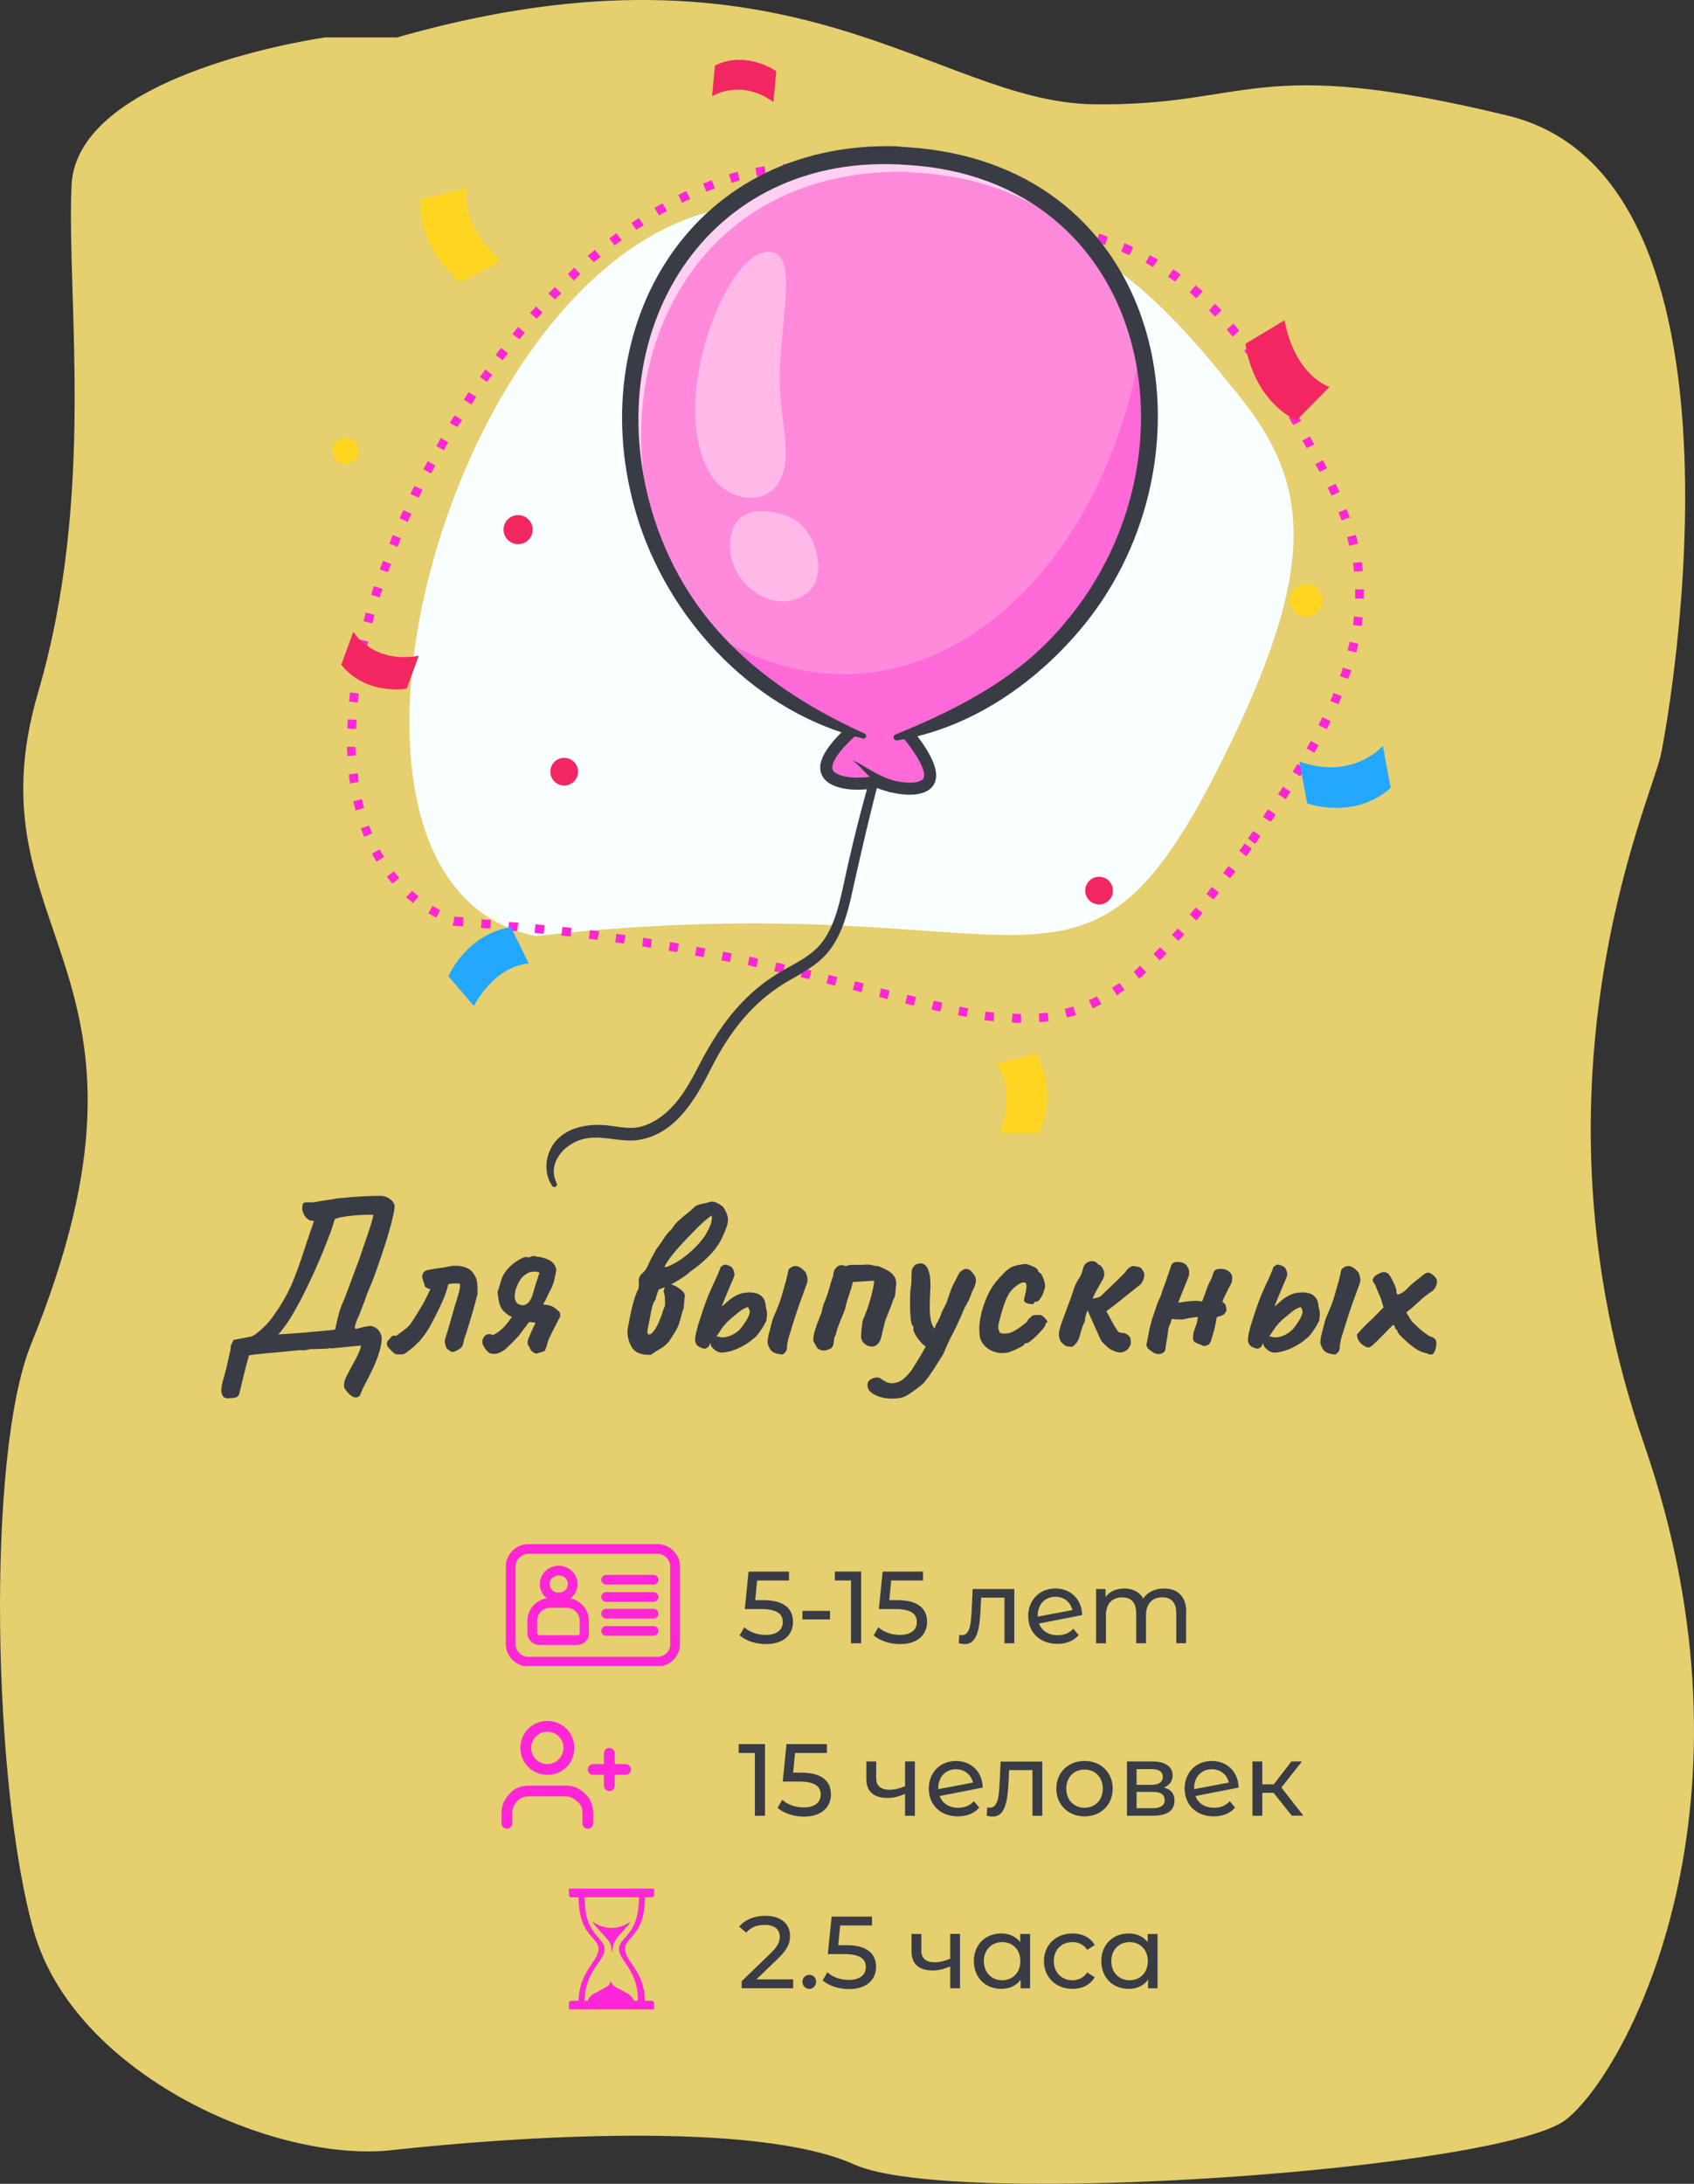 <?xml version="1.0" encoding="UTF-8"?> <svg xmlns="http://www.w3.org/2000/svg" xmlns:xlink="http://www.w3.org/1999/xlink" id="_Слой_2" data-name="Слой 2" viewBox="0 0 314.35 405.1"><rect x="0" y="0" width="314.35" height="405.1" fill="#333333" stroke="none"/> <defs> <style> .cls-1 { fill: #fff; } .cls-2 { fill: #e5cf6e; } .cls-3 { opacity: .6; } .cls-4 { clip-path: url(#clippath-2); } .cls-5 { fill: #f22761; } .cls-6 { clip-path: url(#clippath-1); } .cls-7 { fill: #ff69d8; } .cls-8 { opacity: .4; } .cls-9 { fill: #f9ffff; } .cls-10 { clip-path: url(#clippath); } .cls-11 { fill: none; } .cls-12 { fill: #24a7ff; } .cls-13 { fill: #ffd522; } .cls-14 { fill: #ff8adb; } .cls-15 { fill: #393c45; } .cls-16 { fill: #ff26d7; } </style> <clipPath id="clippath"> <rect class="cls-11" x="93.57" y="286.44" width="33.1" height="22.6"></rect> </clipPath> <clipPath id="clippath-1"> <rect class="cls-11" x="93.07" y="317.24" width="24" height="24"></rect> </clipPath> <clipPath id="clippath-2"> <rect class="cls-11" x="101.07" y="349.24" width="24" height="24"></rect> </clipPath> </defs> <g id="_Слой_1_копия_" data-name=" Слой 1 копия "> <path class="cls-2" d="m60.37,6.94S14.17,13.34,13.27,34.44c-.9,21.1,4.5,57.5-6.2,94-13.3,45.4,27.4,50.5-1.3,120.9-8.4,20.7-7.1,82.2.5,108.9,7.6,26.7,44.8,43.1,66.6,40.6,21.8-2.4,67.4-5.6,85.7,2.7,18.3,8.2,120.5.9,132.1-8.4s37.5-58.6,14.4-125.3c-23.1-66.7,1.3-119.3,3.1-127.7,1.8-8.3,19.1-107.2-28.4-118.7s-47.6-1.7-76.9-2.1S146.97-13.96,73.67,6.94h-13.3Z"></path> <g> <path class="cls-9" d="m228.47,137.64c-28,58.1-34,25.3-129,36-50-9.9-13.1-139.3,44.2-135.5,42.2,5.6,53.9-5.6,84.8,33.5,14,16.5,16.8,31.2,0,66Z"></path> <path class="cls-16" d="m189.47,189.74c-.6,0-1.1,0-1.7-.1l.1-1.6c.6,0,1.1,0,1.6.1v1.6h0Zm3.4-.1l-.1-1.6c.5-.1,1.1-.1,1.6-.2l.2,1.6c-.6.1-1.1.1-1.7.2h0Zm-8.5-.2c-.6-.1-1.1-.1-1.7-.2l.2-1.6c.6.1,1.1.1,1.6.2l-.1,1.6h0Zm13.6-.7l-.4-1.6c.5-.1,1-.3,1.6-.4l.5,1.6c-.6.1-1.2.3-1.7.4h0Zm-18.6-.1c-.5-.1-1.1-.2-1.6-.3l.3-1.6c.6.1,1.1.2,1.6.3l-.3,1.6h0Zm-4.9-1c-.5-.1-1.1-.2-1.6-.4l.4-1.6c.6.1,1.1.2,1.6.4l-.4,1.6h0Zm28.3-.6l-.7-1.5c.5-.2,1-.5,1.5-.7l.8,1.4c-.6.3-1.1.6-1.6.8h0Zm-33.2-.5l-1.6-.4.4-1.6,1.6.4-.4,1.6h0Zm-4.9-1.2l-1.5-.4.3-1.6,1.6.4-.4,1.6h0Zm42.6-.7l-.9-1.4c.4-.3.9-.6,1.4-.9l.9,1.3c-.5.3-.9.6-1.4,1h0Zm-47.4-.6l-1.6-.4.4-1.6,1.6.4-.4,1.6Zm-4.9-1.2l-1.6-.4.4-1.6,1.6.4-.4,1.6Zm-4.8-1.2l-1.6-.4.4-1.6,1.6.4-.4,1.6h0Zm61.2-.1l-1-1.3c.4-.3.8-.7,1.2-1.1l1.1,1.2c-.4.5-.9.9-1.3,1.2h0Zm-66.1-1l-1.6-.4.4-1.6,1.6.4-.4,1.6Zm-4.9-1.1l-1.6-.4.3-1.6,1.6.4-.3,1.6h0Zm-4.9-1l-1.6-.3.3-1.6,1.6.3-.3,1.6h0Zm79.7-.3l-1.1-1.2,1.2-1.2,1.2,1.1c-.5.6-.9,1-1.3,1.3h0Zm-84.6-.6l-1.6-.3.3-1.6,1.6.3-.3,1.6h0Zm-4.9-.9l-1.6-.3.3-1.6,1.6.3-.3,1.6h0Zm-4.9-.8l-1.6-.3.2-1.6,1.6.3-.2,1.6h0Zm-5-.8l-1.6-.2.2-1.6,1.7.2-.3,1.6h0Zm102.9-.5l-1.2-1.1c.4-.4.7-.8,1.1-1.2l1.2,1.1c-.4.4-.7.8-1.1,1.2h0Zm-107.8-.2l-1.6-.2.2-1.6,1.7.2-.3,1.6h0Zm-5-.6l-1.7-.2.2-1.6,1.7.2-.2,1.6h0Zm-5-.5l-1.7-.2.2-1.6,1.7.2-.2,1.6Zm-4.9-.5l-1.7-.1.2-1.6,1.7.1-.2,1.6h0Zm-5-.5l-1.7-.1.1-1.6,1.7.1-.1,1.6h0Zm-5-.4l-1.7-.1c-.1,0-.2,0-.3-.1l.3-1v-.6l1.7.1v1.7h0Zm136-1.1l-1.2-1.1c.4-.4.7-.8,1.1-1.3l1.3,1c-.5.6-.8,1-1.2,1.4h0Zm-141-.5c-.5-.3-1-.6-1.5-.8l.8-1.4c.5.3.9.5,1.4.8l-.7,1.4Zm-4.3-2.7c-.4-.4-.9-.7-1.3-1.1l1.1-1.2c.4.4.8.7,1.2,1l-1,1.3h0Zm148.5-.7l-1.3-1c.3-.4.7-.9,1-1.3l1.3,1c-.3.5-.6.9-1,1.3h0Zm-152.3-2.9c-.4-.4-.7-.9-1.1-1.3l1.3-1c.3.4.7.8,1,1.2l-1.2,1.1Zm155.4-1l-1.3-1c.3-.4.7-.9,1-1.3l1.3,1c-.3.4-.7.8-1,1.3h0Zm-158.4-3.1c-.3-.5-.6-1-.8-1.5l1.4-.8c.2.5.5.9.8,1.4l-1.4.9Zm161.4-1l-1.3-1,1-1.4,1.3,1-1,1.4h0Zm1.6-2.3l-1.3-1c.3-.4.6-.9,1-1.4l1.3.9c-.3.6-.6,1.1-1,1.5h0Zm-165.3-1.3c-.2-.5-.4-1.1-.6-1.6l1.5-.5c.2.5.4,1,.6,1.5,0-.1-1.5.6-1.5.6Zm168.2-2.8l-1.4-.9c.3-.5.6-.9.9-1.4l1.4.9c-.2.5-.5,1-.9,1.4h0Zm-169.8-2.1c-.1-.6-.3-1.1-.4-1.7l1.6-.4c.1.5.2,1.1.4,1.6l-1.6.5h0Zm172.6-2.1l-1.4-.9c.3-.5.6-.9.9-1.4l1.4.9c-.3.5-.6,1-.9,1.4h0Zm-173.6-2.9c-.1-.6-.2-1.1-.2-1.7l1.6-.2c.1.6.1,1.1.2,1.6l-1.6.3h0Zm176.3-1.3l-1.4-.9c.3-.5.6-.9.9-1.4l1.4.8c-.3.5-.6,1-.9,1.5h0Zm-176.8-3.8c0-.6-.1-1.1-.1-1.7h1.6c0,.6,0,1.1.1,1.6l-1.6.1h0Zm179.4-.6l-1.4-.8c.3-.5.5-1,.8-1.4l1.4.8c-.3.5-.5,1-.8,1.4Zm-177.8-4.4l-1.6-.1c0-.6,0-1.1.1-1.7l1.6.1c0,.6-.1,1.2-.1,1.7h0Zm180.1,0l-1.5-.7c.2-.5.5-1,.7-1.5l1.5.7c-.1.5-.4,1-.7,1.5h0Zm2.2-4.6l-1.5-.6c.2-.5.4-1,.6-1.5l1.5.6c-.2.5-.4,1-.6,1.5h0Zm-182-.3l-1.6-.2c.1-.6.1-1.1.2-1.7l1.6.2c0,.6-.1,1.1-.2,1.7h0Zm183.8-4.4l-1.5-.5c.2-.5.4-1.1.5-1.6l1.6.5c-.2.5-.4,1.1-.6,1.6h0Zm-183.1-.5l-1.6-.2c.1-.6.2-1.1.3-1.7l1.6.3c-.2.5-.3,1-.3,1.6Zm184.6-4.4l-1.6-.4c.1-.5.3-1.1.4-1.6l1.6.4c-.1.5-.3,1.1-.4,1.6Zm-183.7-.5l-1.6-.3c.1-.6.2-1.1.4-1.6l1.6.4c-.2.4-.3.9-.4,1.5Zm184.7-4.4l-1.6-.2c.1-.6.1-1.1.2-1.6l1.6.2c-.1.4-.1,1-.2,1.6h0Zm-183.6-.5l-1.6-.4c.1-.5.3-1.1.4-1.6l1.6.4c-.1.6-.2,1.1-.4,1.6h0Zm184-4.6h-1.6v-1.7h1.6v1.7h0Zm-182.6-.2l-1.6-.5c.2-.5.3-1.1.5-1.6l1.6.5c-.2.6-.4,1.1-.5,1.6Zm1.5-4.7l-1.5-.5c.2-.5.4-1.1.6-1.6l1.5.6c-.2.5-.4,1-.6,1.5h0Zm179.3-.1c-.1-.5-.1-1.1-.2-1.6l1.6-.2c.1.6.2,1.1.2,1.7l-1.6.1h0Zm-177.5-4.6l-1.5-.6c.2-.5.4-1,.6-1.6l1.5.6c-.2.6-.4,1.1-.6,1.6h0Zm176.6-.2c-.1-.5-.3-1.1-.4-1.6l1.6-.4c.2.6.3,1.1.4,1.6l-1.6.4h0Zm-174.7-4.4l-1.5-.7c.2-.5.4-1,.7-1.5l1.5.7c-.3.5-.5,1-.7,1.5h0Zm173.3-.3c-.2-.5-.4-1-.6-1.5l1.5-.6c.2.5.4,1.1.6,1.6,0-.1-1.5.5-1.5.5Zm-171.3-4.2l-1.5-.7c.2-.5.5-1,.7-1.5l1.5.7c-.2.5-.4,1-.7,1.5h0Zm169.4-.4c-.2-.5-.5-1-.7-1.5l1.5-.7c.2.5.5,1,.7,1.5l-1.5.7h0Zm-167.1-4.1l-1.4-.8c.3-.5.5-1,.8-1.5l1.4.8c-.3.6-.6,1.1-.8,1.5Zm164.9-.3c-.3-.5-.5-1-.8-1.4l1.4-.8c.3.5.5,1,.8,1.5l-1.4.7h0Zm-162.5-4l-1.4-.8c.3-.5.6-1,.8-1.5l1.4.8c-.3.5-.6,1-.8,1.5Zm160.1-.4c-.3-.5-.5-1-.8-1.4l1.4-.8c.3.5.5,1,.8,1.5l-1.4.7h0Zm-157.6-3.9l-1.4-.8c.3-.5.6-1,.9-1.4l1.4.9c-.3.3-.6.8-.9,1.3h0Zm155.1-.4c-.3-.5-.6-1-.8-1.4l1.4-.8c.3.5.6,1,.9,1.4l-1.5.8h0Zm-152.5-3.8l-1.4-.9c.3-.5.6-.9.9-1.4l1.4.9c-.3.4-.6.9-.9,1.4h0Zm149.9-.5c-.3-.5-.6-.9-.9-1.4l1.4-.9c.3.5.6.9.9,1.4l-1.4.9Zm-147-3.7l-1.3-.9c.3-.5.7-.9,1-1.4l1.3,1c-.4.4-.7.9-1,1.3h0Zm144.3-.4c-.3-.5-.6-.9-.9-1.4l1.4-.9c.3.4.6.9,1,1.4l-1.5.9h0Zm-141.4-3.6l-1.3-1c.3-.4.7-.9,1-1.3l1.3,1c-.3.4-.7.9-1,1.3h0Zm138.6-.5c-.3-.4-.7-.9-1-1.3l1.3-1c.3.4.7.9,1,1.3l-1.3,1h0Zm-135.5-3.4l-1.3-1c.4-.4.7-.9,1.1-1.3l1.2,1.1c-.3.4-.7.8-1,1.2h0Zm132.4-.5c-.4-.4-.7-.8-1.1-1.3l1.2-1.1c.4.4.7.8,1.1,1.3l-1.2,1.1Zm-129.2-3.3l-1.2-1.1c.4-.4.8-.8,1.1-1.2l1.2,1.1c-.3.4-.7.8-1.1,1.2h0Zm125.9-.4c-.4-.4-.8-.8-1.1-1.2l1.1-1.2c.4.4.8.8,1.2,1.2,0,.1-1.2,1.2-1.2,1.2Zm-122.5-3.2l-1.2-1.1,1.2-1.2,1.2,1.2c-.4.3-.8.7-1.2,1.1Zm119-.2c-.4-.4-.8-.7-1.2-1.1l1.1-1.3c.4.4.9.7,1.3,1.1l-1.2,1.3h0Zm-3.9-3.1c-.4-.3-.9-.6-1.3-.9l.9-1.4c.5.3.9.6,1.4,1l-1,1.3h0Zm-111.6-.2l-1.1-1.2c.4-.4.8-.8,1.2-1.2l1.1,1.2c-.4.4-.8.8-1.2,1.2h0Zm107.5-2.5c-.5-.3-.9-.5-1.4-.8l.8-1.4c.5.3,1,.5,1.5.8l-.9,1.4h0Zm-103.8-.9l-1.1-1.2c.4-.4.9-.7,1.3-1.1l1.1,1.3c-.4.3-.9.7-1.3,1h0Zm99.4-1.3c-.5-.2-1-.4-1.5-.7l.6-1.5c.5.2,1,.4,1.6.7l-.7,1.5h0Zm-95.5-1.8l-1-1.3c.4-.3.9-.7,1.3-1l1,1.3c-.5.3-.9.7-1.3,1h0Zm91-.1c-.5-.2-1-.4-1.6-.5l.5-1.6c.5.2,1.1.4,1.6.6l-.5,1.5Zm-4.7-1.5c-.5-.2-1.1-.3-1.6-.5l.4-1.6c.5.2,1.1.3,1.6.5l-.4,1.6h0Zm-82.3-1.3l-.9-1.3c.5-.3.9-.6,1.4-.9l.9,1.4c-.5.2-1,.5-1.4.8Zm77.5,0c-.5-.1-1.1-.3-1.6-.4l.4-1.6c.6.1,1.1.3,1.6.4l-.4,1.6h0Zm-4.9-1.2l-1.6-.4.4-1.6,1.6.4-.4,1.6h0Zm-4.9-1.1l-1.6-.4.4-1.6,1.6.4-.4,1.6Zm-63.5-.4l-.8-1.4c.5-.3,1-.6,1.5-.8l.8,1.4c-.6.3-1.1.6-1.5.8h0Zm58.7-.7l-1.6-.4.4-1.6,1.6.4-.4,1.6Zm-4.9-1.2l-1.6-.4.4-1.6,1.6.4-.4,1.6h0Zm-49.5-.4l-.7-1.5c.5-.2,1-.5,1.5-.7l.7,1.5c-.5.2-1,.4-1.5.7h0Zm44.6-.8c-.5-.1-1.1-.3-1.6-.4l.4-1.6c.5.2,1.1.3,1.6.4l-.4,1.6Zm-40.1-1.3l-.6-1.5c.5-.2,1.1-.4,1.6-.6l.6,1.5c-.6.2-1.1.4-1.6.6h0Zm35.3-.1c-.5-.2-1.1-.3-1.6-.5l.5-1.6c.5.2,1.1.3,1.6.5l-.5,1.6h0Zm-4.9-1.4c-.5-.2-1.1-.3-1.6-.5l.5-1.6c.5.2,1.1.3,1.6.5l-.5,1.6Zm-25.7-.1l-.5-1.6c.5-.2,1.1-.3,1.6-.5l.4,1.6c-.5.2-1,.3-1.5.5Zm4.7-1.2l-.3-1.6c.6-.1,1.1-.2,1.7-.3l.2,1.6c-.5.1-1,.2-1.6.3Zm16.3,0c-.5-.1-1.1-.2-1.6-.3l.2-1.6c.6.1,1.1.2,1.7.3l-.3,1.6h0Zm-11.4-.7l-.1-1.6c.6,0,1.1-.1,1.7-.1l.1,1.6c-.6.1-1.1.1-1.7.1Zm6.5,0c-.6,0-1.1-.1-1.6-.1l.1-1.6c.6,0,1.1,0,1.7.1l-.2,1.6h0Z"></path> </g> <g class="cls-10"> <g> <path class="cls-16" d="m122.07,309.14h-24.1c-2.2,0-4.1-1.9-4.1-4.1v-14.5c0-2.2,1.9-4.1,4.1-4.1h24.1c2.2,0,4.1,1.9,4.1,4.1v14.5c0,2.2-1.9,4.1-4.1,4.1Zm-24.1-20.9c-1.2,0-2.3,1.1-2.3,2.3v14.5c0,1.2,1.1,2.3,2.3,2.3h24.1c1.3,0,2.3-1.1,2.3-2.3v-14.5c0-1.2-1.1-2.3-2.3-2.3h-24.1Z"></path> <path class="cls-16" d="m103.67,297.24c-1.9,0-3.5-1.5-3.5-3.4s1.6-3.4,3.5-3.4,3.5,1.5,3.5,3.4-1.6,3.4-3.5,3.4Zm0-5c-.9,0-1.7.7-1.7,1.6s.7,1.6,1.7,1.6,1.7-.7,1.7-1.6-.7-1.6-1.7-1.6Z"></path> <path class="cls-16" d="m107.07,305.14h-7c-1.2,0-2.2-1-2.2-2.2v-2.3c0-2.3,1.9-4.2,4.2-4.2h3c2.3,0,4.2,1.9,4.2,4.2v2.2c.1.5-.1,1.1-.5,1.5-.4.5-1,.8-1.7.8Zm-5-6.9c-1.3,0-2.4,1.1-2.4,2.4v2.3c0,.2.2.4.4.4h7c.2,0,.3,0,.4-.1q.1-.1.1-.2v-2.4c0-1.3-1.1-2.4-2.4-2.4h-3.1Z"></path> <path class="cls-16" d="m121.27,293.94h-8.8c-.5,0-.9-.4-.9-.9s.4-.9.9-.9h8.8c.5,0,.9.4.9.9s-.4.9-.9.9Z"></path> <path class="cls-16" d="m121.27,297.14h-8.8c-.5,0-.9-.4-.9-.9s.4-.9.9-.9h8.8c.5,0,.9.4.9.9s-.4.9-.9.9Z"></path> <path class="cls-16" d="m121.27,300.24h-8.8c-.5,0-.9-.4-.9-.9s.4-.9.9-.9h8.8c.5,0,.9.4.9.9s-.4.9-.9.9Z"></path> <path class="cls-16" d="m121.27,303.44h-8.8c-.5,0-.9-.4-.9-.9s.4-.9.9-.9h8.8c.5,0,.9.4.9.9s-.4.9-.9.9Z"></path> </g> </g> <g class="cls-6"> <g> <path class="cls-16" d="m109.07,339.24c-.6,0-1-.5-1-1v-2c0-.6-.1-1.4-.9-2-.6-.6-1.4-1-2.1-1h-7c-.6,0-1.4.1-2.1.9-.6.6-.9,1.4-.9,2.1v2c0,.5-.4,1-1,1s-1-.5-1-1v-2c0-1.3.5-2.5,1.5-3.5.8-1,2.1-1.5,3.5-1.5h7c1.3,0,2.5.5,3.5,1.5.9.8,1.5,2.1,1.5,3.5v2c0,.5-.4,1-1,1Z"></path> <path class="cls-16" d="m101.57,329.24c-2.8,0-5-2.2-5-5s2.2-5,5-5,5,2.2,5,5-2.2,5-5,5Zm0-8c-1.7,0-3,1.4-3,3s1.3,3,3,3,3-1.4,3-3-1.3-3-3-3Z"></path> <path class="cls-16" d="m113.07,332.24c-.6,0-1-.5-1-1v-6c0-.5.4-1,1-1s1,.5,1,1v6c0,.5-.4,1-1,1Z"></path> <path class="cls-16" d="m116.07,329.24h-6c-.6,0-1-.5-1-1s.4-1,1-1h6c.6,0,1,.5,1,1s-.4,1-1,1Z"></path> </g> </g> <g class="cls-4"> <path class="cls-16" d="m120.97,371.14c.2,0,.4.2.4.4v1.2h-15.8v-1.2c0-.2.2-.4.4-.4h1.4c.1-5.5,3.7-7.3,3.7-9.6s-3.7-2.4-3.7-9.6h-1.4c-.2,0-.4-.2-.4-.4v-1.2h15.8v1.2c0,.2-.2.4-.4.4h-1.3c0,7.2-3.7,7.3-3.7,9.6s3.6,4,3.7,9.6h1.3Zm-6.1-9.6c0-2.3,3.7-2.4,3.7-9.6h-10.1c0,7.2,3.7,7.3,3.7,9.6s-3.6,4-3.7,9.6h.6c.1-.5.6-1.1,1.5-1.5l1.1-.6c.7-.4,1.1-.6,1.2-.7.1-.1.3-.4.5-.8.2.4.3.7.5.8.1.1.5.4,1.2.7l1.1.6c.8.4,1.3,1,1.5,1.5h.7c.1-5.6-3.5-7.4-3.5-9.6Zm-.9-1.2c-.1.2-.2.6-.3,1.1,0,.2-.1.4-.1.8-.1-.3-.1-.6-.1-.8-.1-.6-.2-.9-.3-1.1s-.4-.5-.9-1.1l-1-1.1c-.7-.8-1.2-1.3-1.4-1.7,1.2.8,2.4,1.2,3.6,1.2s2.4-.4,3.6-1.2c-.2.3-.7.9-1.4,1.7l-1,1.1c-.3.5-.6.9-.7,1.1h0Z"></path> </g> <g> <path class="cls-15" d="m42.42,259.41c-.52,0-.87-.14-1.06-.43-.19-.29-.29-.64-.29-1.04s.04-.79.12-1.15c.11-.38.21-.76.31-1.15.1-.38.2-.76.31-1.13.11-.37.2-.74.29-1.13l.7-3.15c-.03-.33.03-.63.16-.9.14-.27.27-.53.41-.78l3.19-.61c.3-.08.69-.31,1.17-.68.48-.37.98-.82,1.5-1.35.52-.53.98-1.08,1.39-1.66.9-1.23,1.67-2.43,2.31-3.6.64-1.17,1.21-2.38,1.7-3.62.49-1.24.98-2.59,1.45-4.03.48-1.45,1.02-3.07,1.62-4.87.11-.27.2-.55.29-.82.08-.27.18-.55.29-.82-.11-.03-.25-.04-.41-.04s-.26-.01-.29-.04c-.57-.24-.99-.67-1.25-1.27-.26-.6-.31-1.17-.14-1.72.03-.22.18-.34.45-.37.27-.03.59-.03.94-.02.36.01.67,0,.94-.06.76-.14,1.39-.24,1.88-.31.49-.07.89-.13,1.21-.18.31-.05.57-.11.76-.16,1.15-.11,2.16-.2,3.05-.27.89-.07,1.75-.12,2.58-.16.83-.04,1.73-.06,2.68-.06.55,0,1.08.18,1.6.53.52.36.83.77.94,1.23.03.38-.06,1.03-.27,1.95s-.49,1.99-.84,3.21c-.36,1.23-.76,2.51-1.21,3.85s-.91,2.64-1.37,3.91c-.46,1.27-.92,2.38-1.35,3.34-.19.52-.38,1.03-.55,1.54-.18.5-.42,1.13-.72,1.86-.11.36-.27.76-.49,1.21-.22.45-.4.95-.53,1.5-.08.3-.06.47.06.51.12.04.32.02.59-.06.27-.08.58-.16.92-.25.34-.08.65-.14.92-.16.14-.03.27-.04.39-.04s.24.03.35.08c.6.19,1.04.52,1.31.98.27.46.41.93.41,1.39-.06.93-.27,1.94-.66,3.03-.38,1.09-.83,2.16-1.35,3.19-.52,1.04-1,1.97-1.43,2.78-.06.16-.12.33-.2.49s-.16.33-.22.51c-.07.18-.14.35-.23.51-.22.22-.48.32-.78.31-.3-.01-.62-.16-.96-.45-.34-.29-.7-.7-1.08-1.25-.11-.38-.12-.78-.02-1.19s.31-.92.64-1.52c.46-.9.92-1.75,1.37-2.56.45-.81.77-1.51.96-2.11l.12-.53c-.44.03-.88.06-1.33.1-.45.04-.91.09-1.39.14-.48.06-.96.1-1.43.14s-.95.09-1.41.14c-.08-.05-.16-.08-.25-.06-.08.01-.22.05-.41.1l-2.58.08h-.47c-.12,0-.24.01-.35.04-.63.16-1.09.23-1.39.18-.3-.04-.71-.02-1.23.06-.44.03-.88.07-1.33.12-.45.06-.9.1-1.35.14l-1.35.12c-.45.04-.9.08-1.35.12s-.91.09-1.37.14c-.3.03-.6.06-.9.1-.3.04-.6.09-.9.14-.27.93-.54,1.92-.8,2.97-.26,1.05-.48,1.96-.66,2.72-.18.76-.28,1.19-.31,1.27-.03.27-.16.5-.39.7-.23.19-.77.29-1.62.29Zm9.21-11.88c.46-.03,1.12-.07,1.97-.12.85-.05,1.75-.12,2.7-.2.96-.08,1.87-.16,2.74-.25.87-.08,1.6-.15,2.19-.2.59-.05.91-.1.96-.12.27-1.23.48-2.14.63-2.72.15-.59.3-1.08.45-1.47.15-.4.36-.89.64-1.5.19-.49.38-.98.55-1.45.18-.48.35-.96.53-1.43s.36-.96.53-1.43.35-.96.53-1.43c.18-.48.36-.96.55-1.45.66-1.94,1.22-3.6,1.7-4.98.48-1.38.81-2.52,1-3.42-.55-.03-1.17-.03-1.86,0-.7.03-1.39.08-2.09.14-.7.07-1.33.16-1.9.27-.57.11-1.01.23-1.31.37l-.49,1.52c-.03.14-.18.59-.47,1.35-.29.76-.67,1.74-1.15,2.93-.48,1.19-1.04,2.49-1.68,3.91-.64,1.42-1.32,2.85-2.05,4.3s-1.48,2.82-2.27,4.12c-.79,1.3-1.6,2.4-2.42,3.3Z"></path> <path class="cls-15" d="m73.63,251.26c-.36-.11-.68-.33-.96-.66-.29-.33-.51-.56-.68-.7-.03-.08-.06-.16-.1-.25s-.08-.16-.1-.25c0-.27.03-.46.1-.57s.24-.3.51-.57c.19-.3.38-.46.57-.49.19-.03.37-.01.53.04.55-.41,1.07-.8,1.58-1.17.5-.37.91-.77,1.21-1.21.38-.57.76-1.16,1.13-1.76.37-.6.73-1.2,1.09-1.8.14-.25.29-.53.45-.86.16-.33.33-.66.49-1s.3-.64.41-.88c-.27-.05-.46-.12-.57-.18-.11-.07-.25-.16-.41-.27-.08-.3-.18-.63-.31-.98-.12-.36-.2-.63-.22-.82,0-.68.33-1.11.98-1.27.82-.19,1.53-.31,2.13-.37.6-.06,1.19-.15,1.76-.29.55-.14,1.12-.18,1.72-.14.6.04,1.16.17,1.68.39.27.11.52.26.74.45.22.19.42.45.62.78.3.44.48.92.55,1.43.07.52.1.98.08,1.37-.01.4,0,.65.02.76-.08.3-.21.76-.37,1.39s-.35,1.3-.55,2.01c-.2.71-.4,1.35-.57,1.9-.18.56-.29.94-.35,1.13-.11.44-.25.88-.43,1.33s-.29.88-.35,1.29c-.11.57-.34.96-.7,1.17-.35.2-.67.38-.94.51-.3.11-.57.08-.82-.08-.25-.16-.48-.34-.7-.53-.19-.52-.29-.91-.31-1.17s.06-.62.23-1.09c.08-.22.23-.71.45-1.47.22-.76.46-1.62.74-2.58.27-.96.53-1.83.78-2.64s.41-1.37.49-1.7c.05-.27.1-.51.12-.72.03-.21.03-.4,0-.59-.19-.06-.46-.08-.82-.08s-.68.03-.98.08c-.05.03-.12.04-.18.04s-.13.01-.18.04c-.11.49-.25.98-.41,1.45-.16.48-.36.98-.59,1.52-.23.53-.51,1.13-.82,1.78-.31.66-.69,1.39-1.13,2.21-.27.55-.55,1.04-.82,1.47-.27.44-.56.85-.86,1.23l-.49.66-.53.53c-.19.19-.37.36-.53.51s-.3.28-.41.39l-1.27.98c-.25.19-.5.29-.78.29h-.9Z"></path> <path class="cls-15" d="m91.61,251.13c-.38,0-.66-.05-.82-.16-.16-.11-.35-.29-.57-.53-.27-.38-.46-.68-.57-.88-.11-.2-.15-.53-.12-.96.11-.38.29-.68.55-.88.26-.2.55-.28.88-.22.08.03.17.05.27.06.1.01.18.05.27.1.76-.38,1.41-.86,1.95-1.43.53-.57,1.04-1.21,1.54-1.92-.41-.19-.79-.43-1.13-.72s-.61-.58-.8-.88c-.25-.44-.42-.91-.51-1.43s-.17-1.08-.22-1.68c.16-.35.29-.74.39-1.15.1-.41.23-.85.41-1.33.18-.48.46-.96.84-1.45.3-.38.68-.76,1.15-1.15s.94-.7,1.41-.96c.48-.26.85-.39,1.13-.39.33.11.62.09.88-.06.26-.15.58-.16.96-.02.11.03.21.04.31.04s.2.01.31.04c.98.19,1.72.47,2.21.84s.79.89.9,1.58c-.19,1.06-.36,1.84-.51,2.33-.15.49-.36.98-.63,1.47-.19.36-.38.73-.55,1.13-.18.4-.38.78-.59,1.17l-.16.29c.25.03.5.06.76.1.26.04.4.08.43.1.36.08.67.22.94.43s.53.42.78.64c.14.11.22.33.25.66.03.33-.07.6-.29.82-.3.63-.61,1.26-.94,1.88-.33.63-.63,1.24-.9,1.84-.11.25-.2.55-.29.92-.08.37-.23.78-.45,1.25-.16.06-.33.11-.49.16-.16.05-.34.11-.51.16s-.35.11-.51.16c-.63-.14-1.05-.49-1.27-1.07-.03-.05-.12-.21-.27-.47-.15-.26-.17-.58-.06-.96.06-.22.12-.42.21-.59.08-.18.15-.32.2-.43.14-.3.27-.61.41-.94.14-.33.29-.66.45-.98.03-.08.07-.18.12-.29l-.25-.04c-.16-.03-.31-.05-.45-.06-.14-.01-.26-.03-.37-.06-.11.08-.21.17-.31.27s-.2.25-.31.47c-.3.33-.59.7-.86,1.11-.27.41-.57.78-.9,1.11-.52.55-.95.98-1.29,1.31-.34.33-.66.63-.96.9-.74.52-1.41.78-2.01.78Zm5.4-8.97c.27-.06.51-.14.72-.27.2-.12.4-.31.57-.55s.33-.57.47-.98c.14-.41.29-.92.45-1.52.08-.25.16-.48.22-.72.07-.23.14-.46.23-.68.08-.22.16-.44.22-.66s.14-.44.22-.66c-.19-.14-.44-.21-.76-.23-.31-.01-.62,0-.92.06-.74.27-1.32.69-1.74,1.25-.42.56-.77,1.29-1.04,2.19-.19.76-.18,1.4.02,1.9.2.51.65.78,1.33.84Z"></path> <path class="cls-15" d="m120.28,251.3c-.6.03-1.19-.08-1.78-.31-.59-.23-1.06-.68-1.41-1.33-.27-.52-.46-1.08-.57-1.68-.11-.6-.11-1.17,0-1.72.33-1.8.6-3.11.82-3.93s.34-1.28.37-1.39c.05-.11.14-.35.27-.74.12-.38.27-.71.43-.98.14-.41.18-.89.12-1.43-.03-.22,0-.48.1-.78.1-.3.23-.52.39-.66.46-.36.83-.82,1.11-1.39.08-.19.22-.48.41-.88.19-.4.4-.8.64-1.23.23-.42.42-.77.55-1.04.44-.55.89-1.19,1.35-1.92.46-.74.98-1.37,1.56-1.88.35-.6.8-1.14,1.33-1.62.53-.48,1.06-.93,1.6-1.35s.96-.8,1.29-1.13c.22-.25.66-.44,1.31-.57s1.17-.26,1.56-.37c.44-.14.93-.05,1.47.25s.92.57,1.11.82c.41.71.66,1.3.74,1.78s.03,1.01-.16,1.6c-.19.59-.53,1.4-1.02,2.44-.55,1.09-1.34,2.16-2.37,3.19s-2.13,1.95-3.28,2.74c-.52.46-1.09.9-1.72,1.31-.63.41-1.23.77-1.8,1.07-.36.19-.72.36-1.09.51-.37.15-.74.29-1.13.43-.19.06-.32.21-.39.45-.07.25-.17.55-.31.9-.03.25-.09.46-.18.64-.1.18-.17.31-.23.39-.08.08-.18.33-.29.74-.11.41-.22.9-.33,1.48-.11.57-.22,1.13-.33,1.68-.11.55-.19.97-.25,1.27-.06.3-.06.51-.02.63.04.12.13.21.27.27.3-.06.52-.18.68-.39.15-.2.32-.42.51-.64.22-.38.4-.74.55-1.06.15-.33.32-.74.51-1.23.11-.3.22-.65.35-1.04.12-.4.25-.73.39-1,0-.57,0-1-.02-1.29-.01-.29-.04-.53-.08-.72s-.1-.4-.18-.62c.19-.74.37-1.17.53-1.29.16-.12.34-.16.53-.1.55.11,1.02.29,1.41.53.4.25.76.52,1.08.82.16.14.28.31.35.53.07.22.08.4.02.53-.03.33-.06.68-.1,1.04-.04.37-.06.7-.06,1-.19.44-.37,1-.53,1.68-.16.68-.37,1.31-.61,1.88-.16.36-.43.83-.8,1.41-.37.59-.66,1.03-.88,1.33-.36.44-.85.85-1.5,1.23-.64.38-1.24.76-1.78,1.15h-.49Zm3.03-16.3c.16.06.33.05.51-.02.18-.07.35-.14.51-.22.98-.44,1.93-1.02,2.85-1.74.91-.72,1.73-1.49,2.46-2.29.72-.81,1.25-1.54,1.58-2.19.16-.3.35-.68.55-1.15.2-.46.32-1,.35-1.6l-.12-.29c-.49.35-1,.76-1.52,1.23-.52.46-1.13,1.06-1.84,1.8-.27.27-.64.65-1.11,1.13-.46.48-.96,1.02-1.5,1.62-.53.6-1.04,1.22-1.54,1.86s-.89,1.26-1.19,1.86Z"></path> <path class="cls-15" d="m135.88,250.56c-.93.25-1.6.36-2.03.35-.42-.01-.85-.2-1.29-.55l-.45-.45c-.16-.16-.26-.46-.29-.9-.03-.19.09-.43.35-.72.26-.29.65-.4,1.17-.35.27.14.64.18,1.11.12.46-.05.95-.2,1.45-.45.5-.25.98-.59,1.41-1.02.55-.66.98-1.28,1.31-1.86.33-.59.5-1.06.53-1.41-.03-.16-.07-.31-.12-.45-.06-.14-.14-.27-.25-.41-.49.16-.88.35-1.17.55s-.57.42-.84.64c-.85.68-1.47,1.22-1.86,1.62s-.7.76-.92,1.09c-.22.33-.49.74-.82,1.23-.22.36-.48.68-.78.96-.3.29-.51.5-.61.63-.16.57-.51.92-1.02,1.02-.68-.14-1.17-.38-1.45-.72-.29-.34-.38-.85-.27-1.54.05-.38.17-.91.35-1.58.18-.67.33-1.18.47-1.54.79-2.57,1.58-4.65,2.35-6.27.78-1.61,1.29-2.8,1.54-3.56l.66-.41c.46.03.87.16,1.23.39.36.23.57.72.66,1.45,0,.14-.1.45-.31.94s-.44,1.06-.72,1.7c-.27.64-.53,1.24-.76,1.8-.23.56-.4.98-.51,1.25-.08.22,0,.22.22.02s.58-.51,1.04-.92c.35-.3.7-.54,1.02-.72.33-.18.6-.31.82-.39.38-.16.76-.26,1.13-.29.37-.03.65-.05.84-.08.93.03,1.6.21,2.03.53.42.33.7.7.82,1.11.12.41.18.75.18,1.02.14.44.21.87.23,1.31.01.44-.04.87-.14,1.31-.08.22-.26.55-.53,1s-.58.91-.92,1.37c-.34.46-.7.82-1.09,1.06-.25.25-.61.52-1.08.82-.48.3-.96.57-1.45.8s-.9.39-1.23.47Zm9.3.7c-.82-.06-1.43-.23-1.82-.51-.4-.29-.7-.8-.92-1.54,0-.6.06-1.11.18-1.54.12-.42.22-.82.31-1.21.22-.96.42-1.66.61-2.11.19-.45.41-.98.66-1.58.14-.3.27-.64.41-1.02.14-.38.26-.75.37-1.11.14-.44.25-.84.35-1.21.1-.37.2-.73.31-1.08.14-.46.26-.93.37-1.39.11-.46.22-.96.33-1.47.46-.49.96-.7,1.48-.62.52.08,1.08.46,1.68,1.15.22.52.33.94.35,1.27.01.33-.06.7-.22,1.11-.06.14-.15.39-.29.76-.14.37-.29.81-.47,1.31-.18.51-.38,1.04-.59,1.62-.25.71-.49,1.43-.72,2.15s-.43,1.35-.59,1.88c-.16.53-.27.9-.33,1.09-.16.44-.29.83-.37,1.19-.08.36-.16.82-.25,1.39.05.22.02.46-.1.74-.12.27-.36.52-.72.74Z"></path> <path class="cls-15" d="m153.04,250.52c-.71,0-1.19-.18-1.43-.55s-.48-.8-.7-1.29c0-.46.07-.98.22-1.54.15-.56.35-1.16.59-1.8.25-.64.49-1.28.74-1.9.11-.68.3-1.34.57-1.97s.49-1.24.66-1.84c.16-.55.32-1.07.47-1.58.15-.51.31-.99.47-1.45,0-.38.07-.72.22-1,.15-.29.35-.51.59-.68s.52-.25.82-.25c.3.11.53.16.68.16s.28-.03.39-.08c.14-.08.42-.12.86-.12h1.39c.49,0,.86-.01,1.11-.04.46-.03.87.01,1.23.12.35.11.71.16,1.06.16.57.22,1.13.47,1.66.76.53.29.96.65,1.27,1.09.31.44.44,1,.39,1.68-.08.38-.13.83-.14,1.35-.01.52-.17,1.01-.47,1.48-.03.19-.16.59-.41,1.21s-.5,1.25-.76,1.9c-.26.66-.42,1.17-.47,1.56-.05.19-.11.4-.16.61-.06.22-.11.44-.16.66-.08.41-.18.8-.29,1.17-.11.37-.29.69-.53.96-.38.38-.83.54-1.35.47-.52-.07-.96-.29-1.31-.68-.36-.38-.51-.85-.45-1.39,0-.25.03-.61.08-1.11.05-.49.11-.96.16-1.39.06-.27.13-.5.23-.68.1-.18.16-.32.18-.43.3-.71.58-1.49.84-2.33.26-.85.47-1.64.64-2.39s.26-1.34.29-1.78c-.38,0-.83.02-1.33.06-.51.04-.97.08-1.39.1s-.73.04-.92.04c-.16,0-.26,0-.29.02s-.05.09-.08.22c-.16.68-.39,1.44-.68,2.27-.29.83-.5,1.56-.63,2.19-.03.22-.14.55-.33,1-.19.45-.4.94-.61,1.48-.22.53-.41,1.04-.57,1.52-.16.48-.26.85-.29,1.13-.16.19-.27.44-.31.74-.04.3-.08.59-.1.86-.08.49-.28.81-.59.96-.31.15-.66.27-1.04.35Z"></path> <path class="cls-15" d="m167.29,259.28c-.98.19-1.92.22-2.83.1-.9-.12-1.66-.36-2.27-.72-.62-.35-.99-.75-1.13-1.19-.16-.63-.08-1.09.25-1.39.33-.3.72-.48,1.17-.53.45-.05.74,0,.88.16.22.14.57.34,1.04.61.48.27,1.07.34,1.78.2.63-.14,1.19-.44,1.68-.9.49-.46.93-.96,1.31-1.47.22-.33.59-.92,1.11-1.76.52-.85,1.06-1.78,1.62-2.81.56-1.02,1.03-1.97,1.41-2.85.08-.22.18-.48.29-.78.11-.3.25-.55.41-.74.16-.33.31-.64.43-.92.12-.29.2-.48.22-.59.03-.14.15-.41.37-.82s.42-.82.62-1.23c.14-.41.34-1.01.61-1.8s.55-1.43.82-1.92c.33-.63.59-1.14.8-1.54.2-.4.43-.64.68-.72.24-.19.48-.29.7-.29s.48.08.78.25c.33.33.59.65.8.96.2.31.29.7.25,1.15s-.27,1.06-.68,1.82c-.22.66-.46,1.25-.72,1.78-.26.53-.46.88-.59,1.04-.14.33-.29.69-.47,1.08-.18.4-.34.76-.47,1.09-.49,1.09-.92,1.98-1.27,2.66-.36.68-.67,1.31-.94,1.88-.27.57-.56,1.24-.86,2.01-.63,1.01-1.24,1.97-1.82,2.89-.59.91-1.21,1.77-1.86,2.56-.27.25-.66.57-1.17.96-.51.4-1.02.76-1.56,1.11-.53.34-.99.55-1.37.64Zm5.12-9.26c-.41-.05-.85-.33-1.33-.82-.48-.49-.87-1.01-1.19-1.56-.31-.55-.44-.93-.39-1.15v-.45c-.16,0-.29-.24-.39-.72-.1-.48-.16-1.09-.2-1.82-.04-.74-.05-1.5-.04-2.29.01-.79.05-1.52.1-2.17.11-.46.16-.98.16-1.54s.01-1,.04-1.33c-.03-.44.06-.79.27-1.07.2-.27.36-.45.47-.53,1.01-.44,1.75-.2,2.21.7.46.9.63,2.33.49,4.3-.06,1.09-.08,2.14-.08,3.13s.1,1.85.29,2.56c.19.71.52,1.22.98,1.52.19.11.26.34.2.7-.06.36-.18.73-.37,1.13-.19.4-.4.74-.64,1.02-.23.29-.43.42-.59.39Z"></path> <path class="cls-15" d="m186.78,250.93c-.79.14-1.58.07-2.35-.2-.78-.27-1.42-.72-1.92-1.33-.51-.62-.76-1.36-.76-2.23-.08-.82,0-1.79.22-2.93s.59-2.27,1.07-3.42c.48-1.15,1.03-2.12,1.66-2.91.55-.66,1.09-1.26,1.64-1.8s1.04-.92,1.48-1.11c.38-.16.85-.29,1.41-.39.56-.1.95-.14,1.17-.14.44.11.92.29,1.45.53.53.25.8.53.8.86l.2.2c.16,0,.35.2.55.59.2.4.36.85.47,1.35.11.51.08.91-.08,1.21-.11.52-.32,1.02-.64,1.52s-.58.74-.8.74c-.11,0-.21,0-.31.02-.1.01-.14.09-.14.23s-.14.2-.43.2-.58-.05-.88-.16c-.3-.11-.49-.27-.57-.49,0-.14.03-.31.08-.53.06-.22.14-.59.25-1.11.16-.76.18-1.28.04-1.54-.14-.26-.48-.28-1.02-.06-.68.38-1.24.83-1.68,1.33-.44.51-.83,1.21-1.17,2.11s-.72,2.16-1.13,3.77c-.16.63-.18,1.12-.06,1.47.12.36.23.55.31.57.38.11.8.13,1.25.06s.83-.18,1.13-.35c.44-.22.83-.46,1.17-.72s.72-.54,1.13-.84c.14-.08.26-.24.37-.47.11-.23.27-.4.49-.51.22-.33.5-.5.84-.51.34-.01.68-.02,1-.02.22.06.45.19.7.41s.43.43.55.64c.12.2.1.35-.06.43-.11,0-.18.07-.2.2.05.11-.06.36-.35.74s-.65.79-1.09,1.23c-.44.44-.85.81-1.25,1.13-.4.31-.68.47-.84.47-.27,0-.41.08-.41.25,0,.06-.2.19-.59.41-.4.22-.85.44-1.35.66-.51.22-.95.37-1.33.45Z"></path> <path class="cls-15" d="m206.81,250.64c-.46-.16-.89-.41-1.27-.74-.38-.33-.74-.67-1.06-1.02-.11-.14-.27-.43-.47-.88-.2-.45-.44-.97-.7-1.56-.26-.59-.52-1.18-.78-1.78-.26-.6-.5-1.13-.72-1.6-.14.36-.25.7-.35,1.04-.1.34-.14.68-.14,1-.25.44-.46.98-.64,1.62s-.31,1.07-.39,1.29c-.08.36-.24.69-.47,1-.23.31-.5.58-.8.8-.57.03-.99-.02-1.25-.14-.26-.12-.58-.42-.96-.88-.22-.46-.32-.89-.31-1.29.01-.4.08-.76.18-1.08.05-.25.21-.73.47-1.45.26-.72.55-1.52.88-2.38.33-.86.61-1.62.84-2.29s.36-1.06.39-1.17c.19-.63.49-1.25.9-1.86s.68-1.26.82-1.95c.11-.49.34-.85.7-1.08s.74-.33,1.15-.29.74.25.98.64c.11.03.21.06.31.1.1.04.18.13.27.27.27.3.44.67.51,1.11.07.44-.02.86-.27,1.27-.3.55-.55,1-.76,1.35-.2.36-.4.7-.57,1.02-.18.33-.36.72-.55,1.19.27-.05.52-.1.74-.14.22-.04.42-.11.59-.2.18-.1.36-.25.55-.47.16-.16.45-.44.86-.84.41-.4.85-.82,1.33-1.27.48-.45.89-.85,1.23-1.19.34-.34.53-.52.55-.55.19-.25.4-.51.64-.8.23-.29.54-.48.92-.59.49.03.89.1,1.21.2s.53.3.64.57c.33.33.42.79.27,1.39-.15.6-.4,1.05-.76,1.35-.46.36-1.04.81-1.74,1.37-.7.56-1.43,1.15-2.19,1.76-.76.61-1.53,1.2-2.29,1.74.3.52.57,1.02.82,1.5.25.48.46.88.66,1.21.3.44.52.77.66,1,.14.23.55.35,1.23.35.49.22.8.44.94.66.14.22.2.43.2.63s.01.42.04.64c-.06.27-.2.57-.43.88s-.57.55-1,.7c-.44.15-.97.1-1.6-.14Z"></path> <path class="cls-15" d="m225.48,235.61c.38-.22.86-.29,1.43-.22.57.07,1.04.31,1.41.72s.44,1.02.22,1.84c-.11.22-.24.48-.41.78-.16.3-.33.62-.49.96-.16.34-.32.66-.47.96-.15.3-.25.56-.31.78v.12c.33.11.54.38.64.82.1.44.1.75.02.94-.19.3-.35.49-.47.57-.12.08-.42.19-.88.33-.11.03-.2.06-.27.08s-.12.1-.14.2c-.08.52-.17,1-.27,1.45-.1.45-.2.89-.33,1.31-.12.42-.25.85-.39,1.29-.05.22-.16.45-.33.7s-.52.4-1.06.45c-.55-.22-.94-.38-1.17-.47-.23-.1-.43-.21-.59-.35-.16-.11-.24-.38-.23-.82.01-.44.08-.82.18-1.15.14-.41.27-.77.39-1.08.12-.31.24-.81.35-1.5-.3,0-.58.02-.84.06-.26.04-.51.08-.74.12-.23.04-.46.09-.7.14-.23.06-.47.1-.72.12h-.53c-.19,0-.38,0-.57-.02-.19-.01-.41-.05-.66-.1l-.16.12c-.03.27-.14.64-.35,1.08-.2.45-.31.91-.31,1.37-.03.36-.1.83-.22,1.41s-.2,1.07-.22,1.45c-.03.6-.36.96-1,1.09-.64.12-1.37-.2-2.19-.96-.11-.08-.18-.18-.23-.29-.04-.11-.09-.25-.14-.41l.61-3.11c.11-.38.2-.74.29-1.09.08-.34.18-.68.29-1,.22-.6.44-1.25.66-1.95s.45-1.25.7-1.66c.05-.11.12-.27.18-.49.07-.22.14-.45.22-.7.08-.24.16-.48.25-.7.08-.22.15-.4.2-.53.11-.27.25-.68.43-1.21.18-.53.35-1.03.51-1.5.16-.46.25-.71.25-.74.08-.3.25-.5.49-.59s.45-.14.61-.14c.87,0,1.47.23,1.8.7.33.46.48.89.45,1.27-.03.16-.04.31-.04.45s-.03.25-.08.33l-1.84,4.59-.08.2c.27,0,.55-.03.84-.1.29-.07.57-.1.84-.1.14-.03.35-.05.64-.08.29-.03.61-.04.98-.04s.74.04,1.13.12c.36-.85.63-1.58.82-2.19.19-.61.51-1.3.94-2.07.03-.05.09-.25.18-.59.1-.34.25-.68.47-1Z"></path> <path class="cls-15" d="m238.46,250.56c-.93.25-1.6.36-2.03.35-.42-.01-.85-.2-1.29-.55l-.45-.45c-.16-.16-.26-.46-.29-.9-.03-.19.09-.43.35-.72.26-.29.65-.4,1.17-.35.27.14.64.18,1.11.12.46-.05.95-.2,1.45-.45.5-.25.98-.59,1.41-1.02.55-.66.98-1.28,1.31-1.86.33-.59.5-1.06.53-1.41-.03-.16-.07-.31-.12-.45-.06-.14-.14-.27-.25-.41-.49.16-.88.35-1.17.55s-.57.42-.84.64c-.85.68-1.47,1.22-1.86,1.62s-.7.76-.92,1.09c-.22.33-.49.74-.82,1.23-.22.36-.48.68-.78.96-.3.29-.51.5-.61.63-.16.57-.51.92-1.02,1.02-.68-.14-1.17-.38-1.45-.72-.29-.34-.38-.85-.27-1.54.05-.38.17-.91.35-1.58.18-.67.33-1.18.47-1.54.79-2.57,1.58-4.65,2.35-6.27.78-1.61,1.29-2.8,1.54-3.56l.66-.41c.46.03.87.16,1.23.39.36.23.57.72.66,1.45,0,.14-.1.45-.31.94s-.44,1.06-.72,1.7c-.27.64-.53,1.24-.76,1.8-.23.56-.4.98-.51,1.25-.08.22,0,.22.22.02s.58-.51,1.04-.92c.35-.3.7-.54,1.02-.72.33-.18.6-.31.82-.39.38-.16.76-.26,1.13-.29.37-.03.65-.05.84-.08.93.03,1.6.21,2.03.53.42.33.7.7.82,1.11.12.41.18.75.18,1.02.14.44.21.87.23,1.31.01.44-.04.87-.14,1.31-.08.22-.26.55-.53,1s-.58.91-.92,1.37c-.34.46-.7.82-1.09,1.06-.25.25-.61.52-1.08.82-.48.3-.96.57-1.45.8s-.9.39-1.23.47Zm9.3.7c-.82-.06-1.43-.23-1.82-.51-.4-.29-.7-.8-.92-1.54,0-.6.06-1.11.18-1.54.12-.42.22-.82.31-1.21.22-.96.42-1.66.61-2.11.19-.45.41-.98.66-1.58.14-.3.27-.64.41-1.02.14-.38.26-.75.37-1.11.14-.44.25-.84.35-1.21.1-.37.2-.73.31-1.08.14-.46.26-.93.37-1.39.11-.46.22-.96.33-1.47.46-.49.96-.7,1.48-.62.52.08,1.08.46,1.68,1.15.22.52.33.94.35,1.27.01.33-.06.7-.22,1.11-.06.14-.15.39-.29.76-.14.37-.29.81-.47,1.31-.18.51-.38,1.04-.59,1.62-.25.71-.49,1.43-.72,2.15s-.43,1.35-.59,1.88c-.16.53-.27.9-.33,1.09-.16.44-.29.83-.37,1.19-.08.36-.16.82-.25,1.39.05.22.02.46-.1.74-.12.27-.36.52-.72.74Z"></path> <path class="cls-15" d="m265.61,251.26c-.11,0-.25-.01-.43-.04s-.32-.1-.43-.2c-.11,0-.3-.04-.57-.12-.27-.08-.52-.18-.74-.29-.27-.11-.64-.33-1.11-.68-.46-.34-.93-.72-1.39-1.13-.46-.41-.85-.79-1.17-1.15-.31-.35-.47-.61-.47-.78,0-.14-.07-.2-.2-.2-.16-.19-.25-.34-.25-.45,0-.27-.14-.41-.41-.41-.74.76-1.38,1.42-1.92,1.97-.76.77-1.33,1.32-1.7,1.66-.37.34-.66.51-.88.51s-.5-.1-.84-.31c-.34-.21-.64-.48-.9-.84-.26-.36-.39-.78-.39-1.27,1.12-1.26,2.06-2.21,2.83-2.87l2.09-2.13-.45-1.56c-.19-.44-.39-.89-.59-1.37s-.36-.88-.47-1.21c-.33-.46-.5-.76-.51-.88-.01-.12.09-.35.31-.68.22-.22.58-.44,1.08-.68.51-.23.92-.24,1.25-.02.16,0,.38.22.66.68s.53.94.76,1.48c.23.53.35.91.35,1.13,0,.44.09.67.27.7.18.03.59-.18,1.25-.61.33-.3.68-.66,1.06-1.07.08-.08.33-.29.74-.61.41-.33.83-.67,1.27-1.02.44-.36.72-.56.86-.61.22-.16.49-.17.82-.02.33.15.62.37.88.66.26.29.39.58.39.88,0,.33-.1.69-.29,1.08-.19.4-.56.74-1.11,1.04-.49.36-.87.64-1.13.86-.26.22-.53.46-.8.72-.27.26-.71.65-1.31,1.17l-1.06.86.66,1.11c.11.19.27.41.47.66.21.25.4.42.59.53.16.22.45.5.86.84.41.34.81.65,1.19.92s.6.41.66.41c.11,0,.23.04.37.12.14.08.3.18.49.29.22.22.31.57.29,1.04s-.13.92-.31,1.31-.38.59-.59.59Z"></path> </g> <g> <path class="cls-15" d="m147.16,300.84c0,2.3-1.63,4.14-5.03,4.14-1.88,0-3.74-.61-4.88-1.62l.87-1.5c.89.84,2.37,1.42,3.99,1.42,2.01,0,3.15-.93,3.15-2.37s-.95-2.43-4.03-2.43h-3.02l.7-6.95h7.5v1.65h-5.91l-.36,3.65h1.48c3.97,0,5.53,1.65,5.53,4.01Z"></path> <path class="cls-15" d="m148.91,298.82h5.11v1.58h-5.11v-1.58Z"></path> <path class="cls-15" d="m159.8,291.53v13.3h-1.88v-11.65h-3v-1.65h4.88Z"></path> <path class="cls-15" d="m172.04,300.84c0,2.3-1.63,4.14-5.03,4.14-1.88,0-3.74-.61-4.88-1.62l.87-1.5c.89.84,2.37,1.42,3.99,1.42,2.01,0,3.15-.93,3.15-2.37s-.95-2.43-4.03-2.43h-3.02l.7-6.95h7.5v1.65h-5.91l-.36,3.65h1.48c3.97,0,5.53,1.65,5.53,4.01Z"></path> <path class="cls-15" d="m188.22,294.76v10.07h-1.82v-8.47h-4.33l-.11,2.24c-.17,3.55-.65,6.38-2.93,6.38-.34,0-.7-.06-1.12-.17l.11-1.54c.17.04.32.06.46.06,1.63,0,1.71-2.47,1.84-4.84l.17-3.72h7.73Z"></path> <path class="cls-15" d="m199.17,302.13l.99,1.18c-.89,1.06-2.28,1.63-3.95,1.63-3.25,0-5.41-2.15-5.41-5.15s2.13-5.13,5.05-5.13c2.75,0,4.9,1.94,4.96,4.94l-8,1.56c.51,1.39,1.77,2.18,3.46,2.18,1.18,0,2.17-.4,2.91-1.22Zm-6.61-2.43v.19l6.44-1.22c-.32-1.44-1.52-2.47-3.15-2.47-1.92,0-3.29,1.39-3.29,3.5Z"></path> <path class="cls-15" d="m220.1,299.03v5.79h-1.82v-5.58c0-1.98-.95-2.94-2.6-2.94-1.82,0-3.02,1.16-3.02,3.34v5.19h-1.82v-5.58c0-1.98-.95-2.94-2.6-2.94-1.82,0-3.02,1.16-3.02,3.34v5.19h-1.82v-10.07h1.75v1.5c.72-1.03,1.96-1.6,3.48-1.6s2.83.61,3.5,1.86c.76-1.14,2.17-1.86,3.88-1.86,2.45,0,4.12,1.41,4.12,4.37Z"></path> <path class="cls-15" d="m141.96,323.53v13.3h-1.88v-11.65h-3v-1.65h4.88Z"></path> <path class="cls-15" d="m154.2,332.84c0,2.3-1.63,4.14-5.03,4.14-1.88,0-3.74-.61-4.88-1.62l.87-1.5c.89.84,2.37,1.42,3.99,1.42,2.01,0,3.15-.93,3.15-2.37s-.95-2.43-4.03-2.43h-3.02l.7-6.95h7.5v1.65h-5.91l-.36,3.65h1.48c3.97,0,5.53,1.65,5.53,4.01Z"></path> <path class="cls-15" d="m169.77,326.76v10.07h-1.82v-4.07c-1.03.47-2.13.76-3.25.76-2.45,0-3.93-1.1-3.93-3.5v-3.27h1.82v3.15c0,1.42.95,2.11,2.49,2.11.91,0,1.9-.25,2.87-.67v-4.6h1.82Z"></path> <path class="cls-15" d="m180.72,334.13l.99,1.18c-.89,1.06-2.28,1.63-3.95,1.63-3.25,0-5.41-2.15-5.41-5.15s2.13-5.13,5.05-5.13c2.75,0,4.9,1.94,4.96,4.94l-8,1.56c.51,1.39,1.77,2.18,3.46,2.18,1.18,0,2.17-.4,2.91-1.22Zm-6.61-2.43v.19l6.44-1.22c-.32-1.44-1.52-2.47-3.15-2.47-1.92,0-3.29,1.39-3.29,3.5Z"></path> <path class="cls-15" d="m193.41,326.76v10.07h-1.82v-8.47h-4.33l-.11,2.24c-.17,3.55-.65,6.38-2.93,6.38-.34,0-.7-.06-1.12-.17l.11-1.54c.17.04.32.06.46.06,1.63,0,1.71-2.47,1.84-4.84l.17-3.72h7.73Z"></path> <path class="cls-15" d="m196.02,331.79c0-3,2.22-5.13,5.24-5.13s5.22,2.13,5.22,5.13-2.2,5.15-5.22,5.15-5.24-2.15-5.24-5.15Zm8.62,0c0-2.15-1.44-3.53-3.38-3.53s-3.4,1.39-3.4,3.53,1.46,3.55,3.4,3.55,3.38-1.41,3.38-3.55Z"></path> <path class="cls-15" d="m217.94,334.05c0,1.75-1.29,2.77-3.97,2.77h-4.84v-10.07h4.67c2.37,0,3.8.93,3.8,2.58,0,1.08-.61,1.86-1.61,2.26,1.33.34,1.96,1.18,1.96,2.45Zm-7.03-2.96h2.74c1.39,0,2.13-.51,2.13-1.48s-.74-1.44-2.13-1.44h-2.74v2.93Zm5.21,2.85c0-1.04-.67-1.54-2.17-1.54h-3.04v3.02h2.93c1.5,0,2.28-.46,2.28-1.48Z"></path> <path class="cls-15" d="m228.2,334.13l.99,1.18c-.89,1.06-2.28,1.63-3.95,1.63-3.25,0-5.41-2.15-5.41-5.15s2.13-5.13,5.05-5.13c2.75,0,4.9,1.94,4.96,4.94l-8,1.56c.51,1.39,1.77,2.18,3.46,2.18,1.18,0,2.17-.4,2.91-1.22Zm-6.61-2.43v.19l6.44-1.22c-.32-1.44-1.52-2.47-3.15-2.47-1.92,0-3.29,1.39-3.29,3.5Z"></path> <path class="cls-15" d="m236.33,332.57h-2.09v4.25h-1.82v-10.07h1.82v4.25h2.13l3.27-4.25h1.96l-3.82,4.84,4.08,5.22h-2.15l-3.38-4.25Z"></path> <path class="cls-15" d="m147.18,367.17v1.65h-9.56v-1.29l5.41-5.22c1.41-1.37,1.67-2.2,1.67-3.04,0-1.37-.97-2.2-2.83-2.2-1.42,0-2.58.46-3.4,1.44l-1.29-1.12c1.03-1.27,2.79-2.01,4.86-2.01,2.77,0,4.56,1.42,4.56,3.71,0,1.29-.38,2.45-2.18,4.18l-4.07,3.91h6.82Z"></path> <path class="cls-15" d="m148.9,367.63c0-.76.59-1.29,1.29-1.29s1.25.53,1.25,1.29-.57,1.31-1.25,1.31-1.29-.55-1.29-1.31Z"></path> <path class="cls-15" d="m162.57,364.84c0,2.3-1.63,4.14-5.03,4.14-1.88,0-3.74-.61-4.88-1.62l.87-1.5c.89.84,2.37,1.42,3.99,1.42,2.01,0,3.15-.93,3.15-2.37s-.95-2.43-4.03-2.43h-3.02l.7-6.95h7.5v1.65h-5.91l-.36,3.65h1.48c3.97,0,5.53,1.65,5.53,4.01Z"></path> <path class="cls-15" d="m178.15,358.76v10.07h-1.82v-4.07c-1.03.47-2.13.76-3.25.76-2.45,0-3.93-1.1-3.93-3.5v-3.27h1.82v3.15c0,1.42.95,2.11,2.49,2.11.91,0,1.9-.25,2.87-.67v-4.6h1.82Z"></path> <path class="cls-15" d="m191.15,358.76v10.07h-1.75v-1.6c-.82,1.14-2.11,1.71-3.59,1.71-2.94,0-5.09-2.07-5.09-5.15s2.15-5.13,5.09-5.13c1.42,0,2.68.53,3.51,1.61v-1.52h1.82Zm-1.8,5.03c0-2.15-1.46-3.53-3.38-3.53s-3.4,1.39-3.4,3.53,1.46,3.55,3.4,3.55,3.38-1.41,3.38-3.55Z"></path> <path class="cls-15" d="m193.72,363.79c0-3,2.22-5.13,5.32-5.13,1.8,0,3.31.74,4.1,2.15l-1.39.89c-.65-.99-1.63-1.44-2.74-1.44-1.98,0-3.46,1.39-3.46,3.53s1.48,3.55,3.46,3.55c1.1,0,2.09-.46,2.74-1.44l1.39.87c-.8,1.41-2.3,2.17-4.1,2.17-3.1,0-5.32-2.15-5.32-5.15Z"></path> <path class="cls-15" d="m214.8,358.76v10.07h-1.75v-1.6c-.82,1.14-2.11,1.71-3.59,1.71-2.94,0-5.09-2.07-5.09-5.15s2.15-5.13,5.09-5.13c1.42,0,2.68.53,3.51,1.61v-1.52h1.82Zm-1.8,5.03c0-2.15-1.46-3.53-3.38-3.53s-3.4,1.39-3.4,3.53,1.46,3.55,3.4,3.55,3.38-1.41,3.38-3.55Z"></path> </g> <g> <g> <path class="cls-15" d="m163.42,137.96c-2.7,8.39-4.89,16.92-6.75,25.54-.79,3.65-1.58,7.5-3.67,10.67-2.21,3.33-5.8,4.59-9.04,6.64-6.49,4.1-10.69,9.95-14.17,16.66-1.7,3.28-3.46,6.59-6.3,9.03-1.29,1.1-2.79,2-4.43,2.46-2.15.6-4.21.03-6.36-.2-3.35-.36-7.28.24-9.59,2.94-1.91,2.22-2.37,5.84-.63,8.28.36.51,1.09.05.82-.5-1.78-3.57,1.2-7.08,4.57-8.09,3.58-1.08,7.07.63,10.66.06,6.94-1.11,10.63-7.72,13.5-13.41,3.41-6.74,7.81-12.4,14.48-16.2,3.06-1.74,5.94-3.27,7.95-6.29,1.9-2.84,2.84-6.25,3.57-9.54,2.08-9.3,4.19-18.54,6.83-27.7.26-.91-1.14-1.23-1.43-.34h0Z"></path> <g> <path class="cls-7" d="m161.28,132.97s-11.23,8.09-7.02,11.21c2.72,2.02,8.57.84,8.57.84,0,0,5.61,2.26,8.57.78,4.58-2.29-5.4-12.38-5.4-12.38"></path> <path class="cls-15" d="m156.06,146.17c-.9-.22-1.76-.56-2.46-1.08-.92-.68-1.4-1.63-1.4-2.72.03-4.13,7.57-9.67,8.43-10.29.5-.36,1.2-.25,1.56.25.36.5.25,1.2-.25,1.56-2.89,2.08-7.48,6.23-7.5,8.49,0,.38.14.65.49.91,1.9,1.41,6.19.94,7.68.64.21-.04.44-.02.64.06,1.43.58,5.6,1.84,7.65.82.35-.17.51-.38.57-.72.35-2.1-3.45-7.04-6.26-9.88-.43-.44-.43-1.15,0-1.58.44-.43,1.15-.43,1.58,0,1.26,1.28,7.53,7.85,6.88,11.82-.17,1.05-.79,1.86-1.77,2.35-3,1.5-7.82-.11-9.18-.62-1.05.18-4.06.61-6.66-.02Z"></path> <path class="cls-15" d="m158.19,141.05c1.32.49,2.49,1.37,3.73,2.03,1.21.68,2.46,1.27,3.71,1.68.59.2.91.83.72,1.43-.22.7-1.1,1-1.71.58-1.26-.83-2.37-1.79-3.39-2.8-1.04-.97-1.91-2.1-3.05-2.92h0Z"></path> <path class="cls-14" d="m166.32,136.8c-2.11.28-4.12.2-6.02-.26-12.3-4.27-21.9-11.18-28.91-19.49,0,0,0,0,0,0-28.05-33.26-14.49-89.02,34.71-88.29l1.15.11c25.01,1.19,39.89,16.4,44.52,35.19h0c6.74,27.38-8.27,62.37-45.45,72.74Z"></path> <g class="cls-3"> <path class="cls-1" d="m168.1,31.87l1.15.11c17.27.82,29.71,8.33,37.28,19.09-7.28-12.4-20.39-21.3-39.29-22.2l-1.15-.11c-46.93-.7-61.42,49.99-38.33,83.54-20.18-33.48-5.17-81.11,40.33-80.43Z"></path> </g> <path class="cls-7" d="m166.32,136.8c-2.11.28-4.12.2-6.02-.26-12.3-4.27-21.9-11.18-28.91-19.49,0,0,0,0,0,0,35,22.89,72.48-5.91,80.38-52.99,6.74,27.38-8.27,62.37-45.45,72.74Z"></path> <path class="cls-15" d="m160.14,136.99c-19.43-4.67-35.15-20.94-41.43-39.64-11.63-35.03,8.52-71.18,47.52-70.22.61.07,1.83.15,2.44.2,2.5.15,5.02.5,7.49.97,42.13,8.21,49.41,59.18,24.04,88.8-8.62,10.1-20.49,18.13-33.73,20.24-.31.05-.6-.16-.65-.47-.04-.26.11-.51.34-.61,12.1-4.95,23.35-10.75,31.75-21.07,25.86-30.93,15.12-81.9-29.51-84.59-37.56-2.8-58.02,31.51-46.92,65.84,6.41,19.54,20.74,31.34,38.97,39.65.24.12.35.41.23.65-.1.21-.33.31-.55.26h0Z"></path> <g class="cls-8"> <path class="cls-1" d="m144.08,47.11c-2.86-1.54-7.09,1.46-10.91,10.1-3.82,8.64-6.33,21.85-1.55,30.41,3.06,5.47,11.05,6.78,13.45.76,2-5.02-.75-11.69-.35-20.09.46-9.71,2.63-19.42-.65-21.18Z"></path> </g> <g class="cls-8"> <path class="cls-1" d="m145.75,95.61c-2.7-.95-8.95-2.16-10.09,3.68-1.4,7.18,5.08,12.6,9.88,12.24s7.12-3.75,6.05-8.61c-.74-3.35-2.56-6.16-5.84-7.31Z"></path> </g> </g> </g> <circle class="cls-5" cx="96.14" cy="98.25" r="2.7"></circle> <circle class="cls-5" cx="203.95" cy="165.21" r="2.57"></circle> <path class="cls-13" d="m86.6,34.89s-1.59,6.43,6.34,13.51l-7.43,3.97s-7.98-5.74-7.41-15.41l8.5-2.07Z"></path> <path class="cls-12" d="m98.13,178.76s-5.71-.15-10.2,7.84l-4.72-5.52s3.35-7.78,11.6-9.1l3.32,6.78Z"></path> <path class="cls-5" d="m65.56,117.21s3.63,5.99,12.14,4.43l-2.23,6.1s-7.53,1.37-12.14-4.43l2.23-6.1Z"></path> <circle class="cls-13" cx="64.12" cy="83.68" r="2.44"></circle> <circle class="cls-5" cx="104.69" cy="143.15" r="2.57"></circle> <path class="cls-5" d="m246.7,71.78s-6.34-1.93-8.35-12.36l-7.22,4.34s.84,9.79,9.43,14.26l6.14-6.24Z"></path> <path class="cls-13" d="m184.87,197.33s3.83,4.24.7,12.85h7.27s3.72-7.63-.65-14.74l-7.31,1.89Z"></path> <path class="cls-12" d="m256.61,138.36s-5.57,6.48-15.49,2.89l1.45,7.78s8.78,3.17,15.49-2.89l-1.45-7.78Z"></path> <path class="cls-5" d="m132.13,17.88s5.17-3.42,11.39,1.05l.53-5.72s-5.51-3.95-11.39-1.05l-.53,5.72Z"></path> <circle class="cls-13" cx="242.36" cy="111.36" r="3.04"></circle> </g> </g> </svg> 